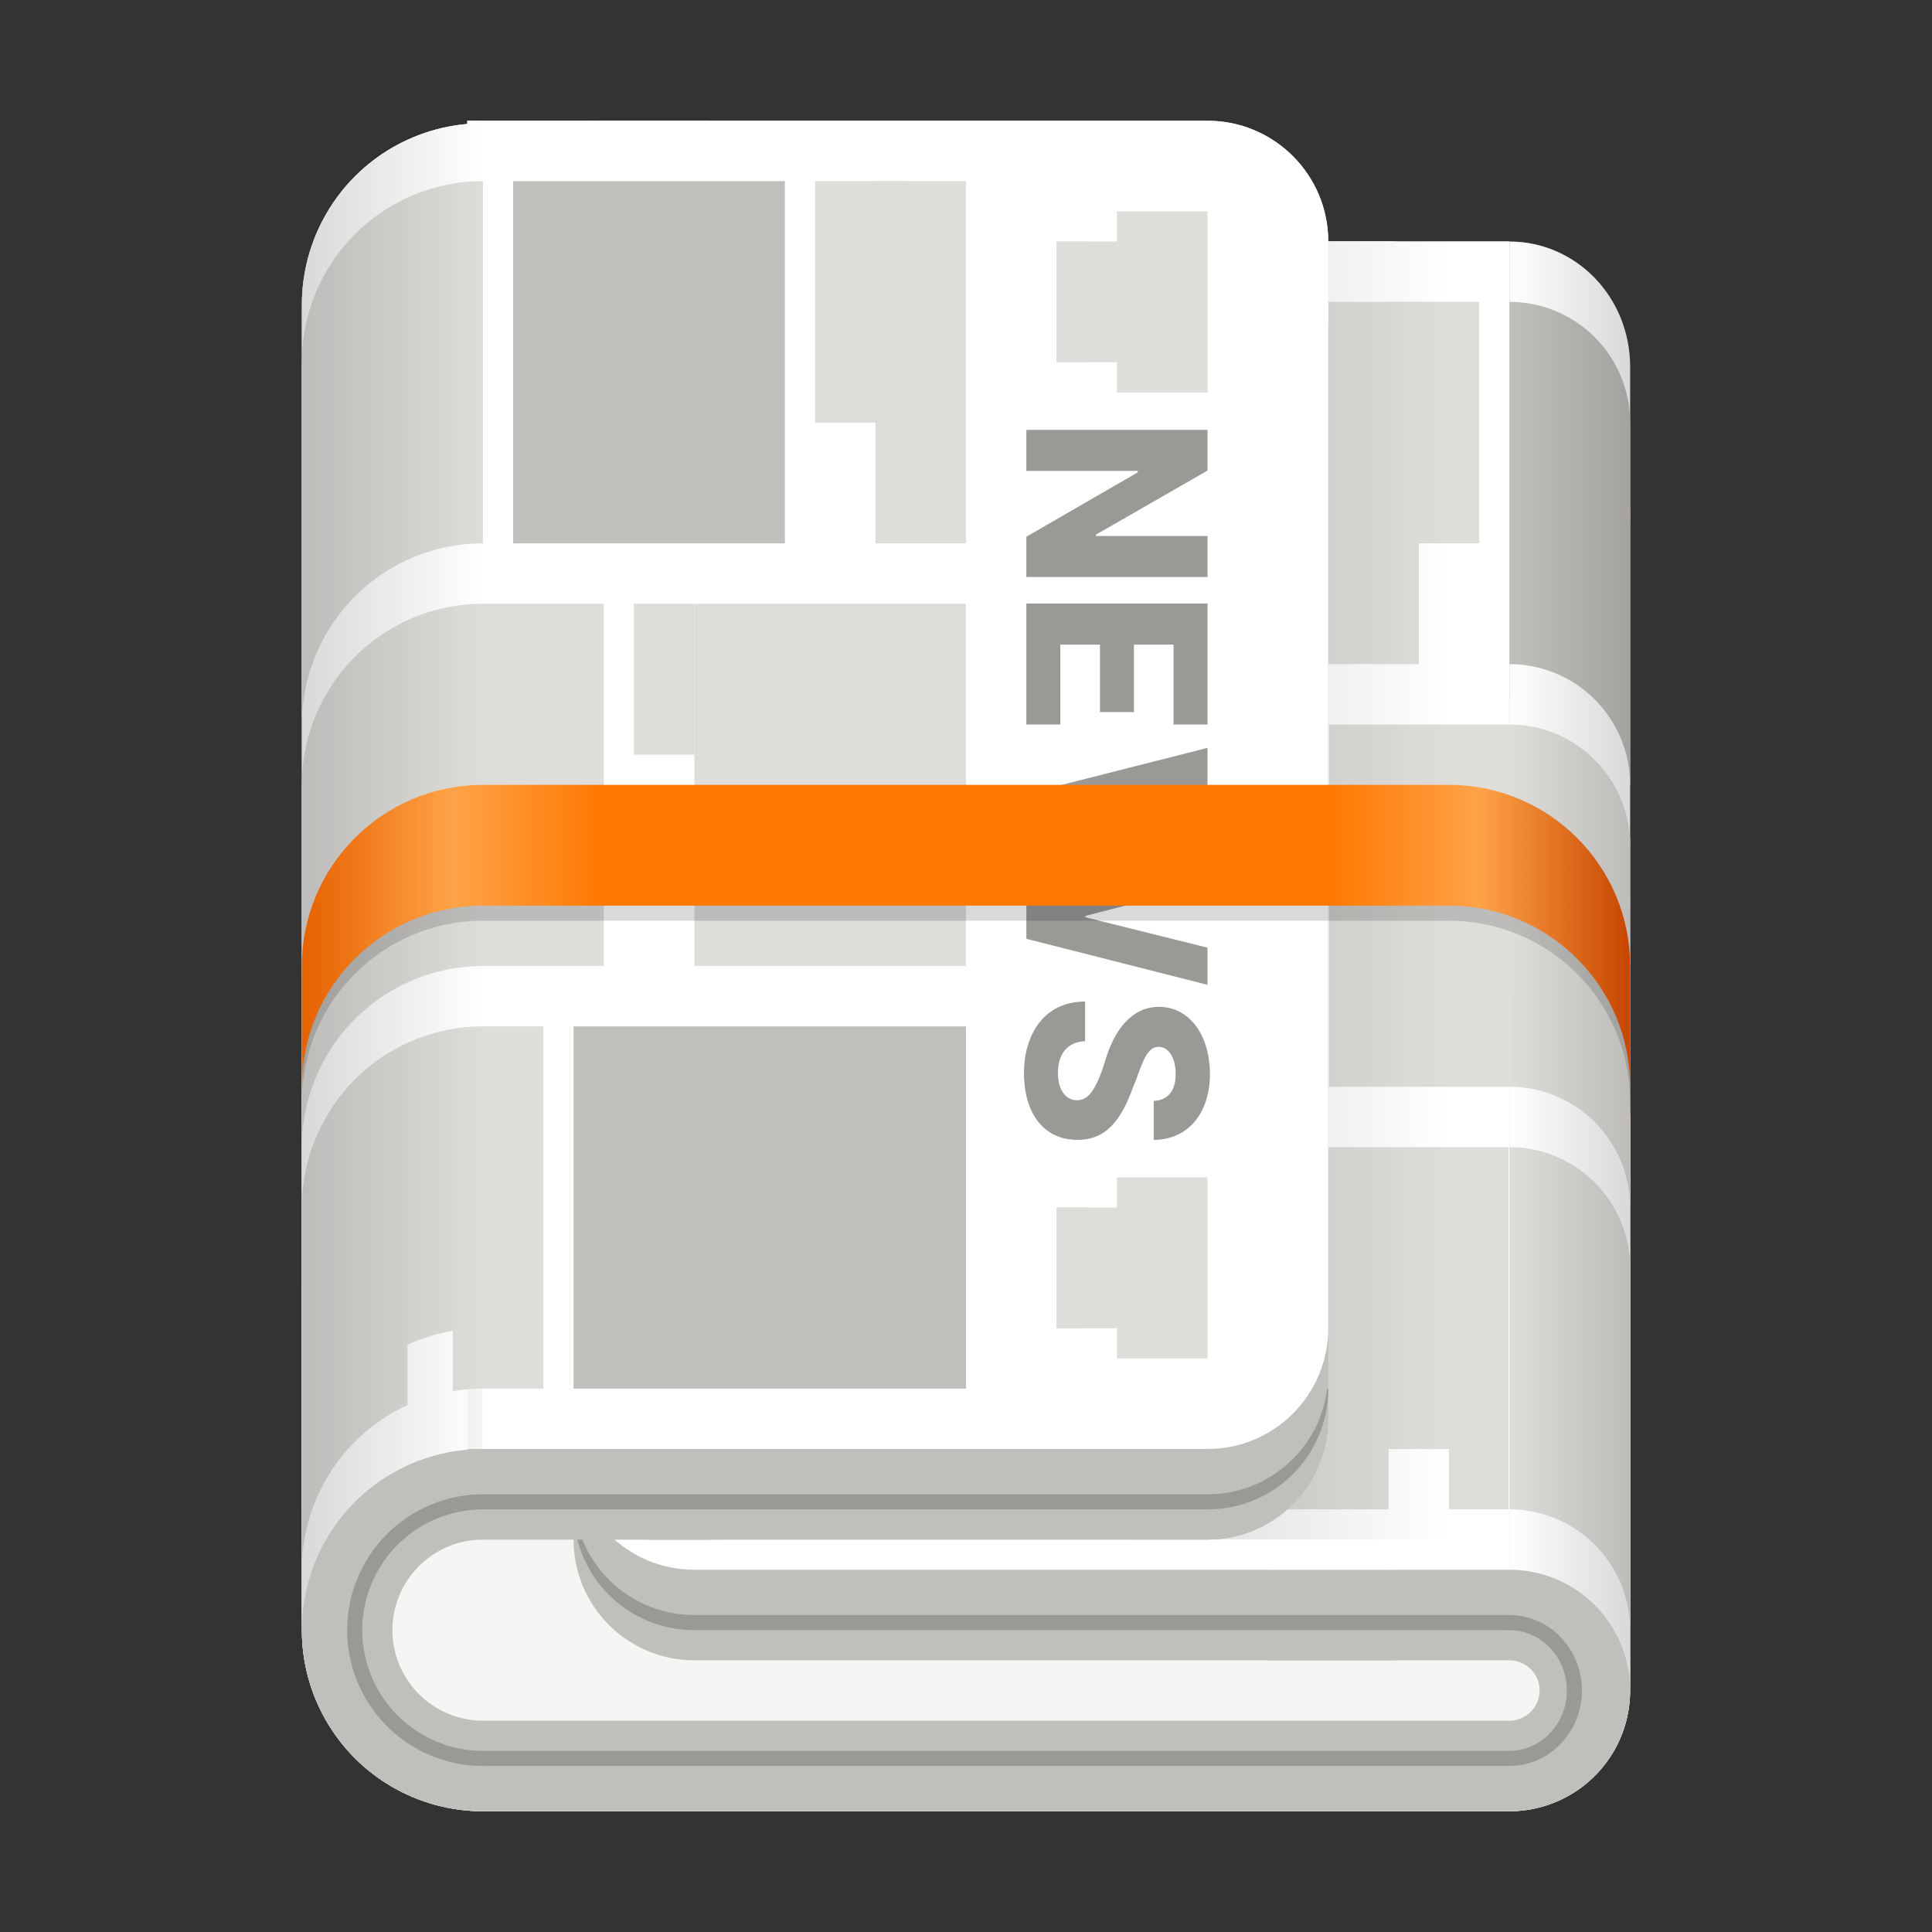 <?xml version="1.0" encoding="UTF-8"?>
<svg height="128px" viewBox="0 0 128 128" width="128px" xmlns="http://www.w3.org/2000/svg" xmlns:xlink="http://www.w3.org/1999/xlink">
    <rect x="0" y="0" width="128" height="128" fill="#333333" stroke="none"/>
    <filter id="a" height="100%" width="100%" x="0%" y="0%">
        <feColorMatrix in="SourceGraphic" type="matrix" values="0 0 0 0 1 0 0 0 0 1 0 0 0 0 1 0 0 0 1 0"/>
    </filter>
    <mask id="b">
        <g filter="url(#a)">
            <rect fill-opacity="0.15" height="128" width="128"/>
        </g>
    </mask>
    <linearGradient id="c" gradientUnits="userSpaceOnUse">
        <stop offset="0"/>
        <stop offset="1" stop-opacity="0"/>
    </linearGradient>
    <linearGradient id="d" gradientTransform="matrix(2.625 0 0 1 -137.503 -155)" x1="84" x2="92" xlink:href="#c" y1="230" y2="230"/>
    <clipPath id="e">
        <rect height="152" width="192"/>
    </clipPath>
    <mask id="f">
        <g filter="url(#a)">
            <rect fill-opacity="0.15" height="128" width="128"/>
        </g>
    </mask>
    <linearGradient id="g" gradientTransform="matrix(2.625 0 0 1 -137.503 -155)" x1="84" x2="92" xlink:href="#c" y1="230" y2="230"/>
    <clipPath id="h">
        <rect height="152" width="192"/>
    </clipPath>
    <linearGradient id="i" gradientUnits="userSpaceOnUse" x1="100" x2="108" y1="63.899" y2="63.899">
        <stop offset="0" stop-opacity="0"/>
        <stop offset="1" stop-opacity="0.149"/>
    </linearGradient>
    <linearGradient id="j" gradientUnits="userSpaceOnUse" x1="20" x2="32" y1="57.938" y2="57.938">
        <stop offset="0" stop-opacity="0.149"/>
        <stop offset="1" stop-opacity="0"/>
    </linearGradient>
    <mask id="k">
        <g filter="url(#a)">
            <rect fill-opacity="0.15" height="128" width="128"/>
        </g>
    </mask>
    <clipPath id="l">
        <rect height="152" width="192"/>
    </clipPath>
    <linearGradient id="m" gradientUnits="userSpaceOnUse" x1="20" x2="108" y1="60" y2="60">
        <stop offset="0" stop-color="#e66100"/>
        <stop offset="0.114" stop-color="#ffa348"/>
        <stop offset="0.227" stop-color="#ff7800"/>
        <stop offset="0.773" stop-color="#ff7800"/>
        <stop offset="0.886" stop-color="#ffa348"/>
        <stop offset="1" stop-color="#c64600"/>
    </linearGradient>
    <path d="m 40 66 c -2.91 0 -5.441 1.602 -6.84 4 h -13.16 v 38 c 0 2.07 0.535 4.145 1.609 6 c 2.141 3.715 6.102 6 10.391 6 h 68 c 0.273 0 0.547 -0.016 0.82 -0.043 c 2.551 -0.262 4.824 -1.734 6.109 -3.957 c 0.734 -1.277 1.105 -2.73 1.066 -4.203 c 0 -0.031 0.004 -0.062 0.004 -0.094 v -37.406 c 0 -4.598 -3.566 -8.297 -8 -8.297 z m 0 0" fill="#deddda"/>
    <path d="m 100 102 h -16 v 8 h 16 z m 0 0" fill="#c0bfbc"/>
    <path d="m 92 22 h -46 c -4.418 0 -8 3.582 -8 8 v 72 c 0 4.418 3.582 8 8 8 h 46 c 4.418 0 8 -3.582 8 -8 v -72 c 0 -4.418 -3.582 -8 -8 -8 z m 0 0" fill="#c0bfbc"/>
    <path d="m 92 16 h -46 c -4.418 0 -8 3.582 -8 8 v 72 c 0 4.418 3.582 8 8 8 h 46 c 4.418 0 8 -3.582 8 -8 v -72 c 0 -4.418 -3.582 -8 -8 -8 z m 0 0" fill="#f6f5f4"/>
    <g clip-path="url(#e)" mask="url(#b)" transform="matrix(1 0 0 1 -8 -16)">
        <path d="m 83 32 h 21 v 86 h -21 z m 0 0" fill="url(#d)"/>
    </g>
    <path d="m 32 8.168 c -4.289 -0.004 -8.25 2.285 -10.391 6 c -1.055 1.824 -1.609 3.891 -1.609 6 v 0.125 v 87.707 c 0.027 -2.051 0.582 -4.059 1.609 -5.832 c 2.141 -3.715 6.102 -6.004 10.391 -6 z m 0 0" fill="#f6f5f4"/>
    <path d="m 31.961 96 c -4.273 0.016 -8.219 2.301 -10.352 6 c -2.145 3.711 -2.145 8.289 0 12 c 2.141 3.715 6.102 6 10.391 6 v -6 c -3.312 0 -6 -2.688 -6 -6 s 2.688 -6 6 -6 v -6 c -0.012 0 -0.027 0 -0.039 0 z m 0 0" fill="#c0bfbc"/>
    <path d="m 32 120 h 68 v -6 h -68 z m 0 0" fill="#c0bfbc"/>
    <path d="m 100 104 v 6 c 0.715 0 1.375 0.383 1.734 1 c 0.355 0.617 0.355 1.383 0 2 c -0.359 0.617 -1.02 1 -1.734 1 v 6 c 2.859 0 5.5 -1.523 6.93 -4 c 1.426 -2.477 1.426 -5.523 0 -8 c -1.43 -2.477 -4.07 -4 -6.93 -4 z m 0 0" fill="#c0bfbc"/>
    <path d="m 38 100 l 0.07 0.008 c 0.492 3.949 3.84 6.992 7.93 6.992 h 54 v 1 h -54 c -4.434 0 -8 -3.566 -8 -8 z m 0 0" fill="#9a9996"/>
    <path d="m 84 92 l -0.07 0.008 c -0.492 3.949 -3.84 6.992 -7.93 6.992 h -44 v 1 h 44 c 4.434 0 8 -3.566 8 -8 z m 0 0" fill="#9a9996"/>
    <path d="m 32 116.5 c -3.035 0 -5.844 -1.621 -7.359 -4.25 c -1.52 -2.629 -1.52 -5.871 0 -8.5 c 1.516 -2.629 4.324 -4.25 7.359 -4.25" fill="none" stroke="#9a9996" stroke-linecap="round" stroke-linejoin="round" stroke-width="1"/>
    <path d="m 32 116.5 h 68" fill="none" stroke="#9a9996"/>
    <path d="m -196.438 99.086 c -1.539 0 -2.961 -0.859 -3.73 -2.25 s -0.77 -3.109 0 -4.5 s 2.191 -2.25 3.73 -2.25" fill="none" stroke="#9a9996" stroke-linecap="round" stroke-linejoin="round" transform="matrix(-1 0 0 1 -96.438 17.414)"/>
    <path d="m 98.02 64 c 5.516 0.012 9.98 4.484 9.98 10 l -0.203 18 c -0.949 -4.656 -5.043 -8 -9.797 -8 v -2 z m 0 0" fill="#ff7800"/>
    <path d="m 98.02 24 c 5.516 0.012 9.98 4.484 9.98 10 l -0.203 12 c -0.949 -4.656 -5.043 -8 -9.797 -8 v -2 z m 0 0" fill="#ff7800"/>
    <path d="m 98.02 92 c 5.516 0.012 9.98 4.484 9.98 10 h -0.203 c -0.949 -4.656 -5.043 -8 -9.797 -8 v -2 z m 0 0" fill="#c0bfbc"/>
    <path d="m 98.02 88 c 5.516 0.012 9.98 4.484 9.98 10 h -0.203 c -0.949 -4.656 -5.043 -8 -9.797 -8 v -2 z m 0 0" fill="#c0bfbc"/>
    <path d="m 98.02 54 c 5.516 0.012 9.98 4.484 9.98 10 h -0.203 c -0.949 -4.656 -5.043 -8 -9.797 -8 v -2 z m 0 0" fill="#c0bfbc"/>
    <path d="m 98.02 50 c 5.516 0.012 9.98 4.484 9.98 10 h -0.203 c -0.949 -4.656 -5.043 -8 -9.797 -8 v -2 z m 0 0" fill="#c0bfbc"/>
    <path d="m 98.02 46 c 5.516 0.012 9.98 4.484 9.98 10 h -0.203 c -0.949 -4.656 -5.043 -8 -9.797 -8 v -2 z m 0 0" fill="#c0bfbc"/>
    <path d="m 98.02 42 c 5.516 0.012 9.98 4.484 9.98 10 h -0.203 c -0.949 -4.656 -5.043 -8 -9.797 -8 v -2 z m 0 0" fill="#c0bfbc"/>
    <path d="m 40 66 c -2.91 0 -5.441 1.602 -6.84 4 h -13.16 v 38 c 0 2.07 0.535 4.145 1.609 6 c 2.141 3.715 6.102 6 10.391 6 h 68 c 0.273 0 0.547 -0.016 0.82 -0.043 c 2.551 -0.262 4.824 -1.734 6.109 -3.957 c 0.734 -1.277 1.105 -2.73 1.066 -4.203 c 0 -0.031 0.004 -0.062 0.004 -0.094 v -37.406 c 0 -4.598 -3.566 -8.297 -8 -8.297 z m 0 0" fill="#f6f5f4"/>
    <path d="m 100 16 v 88 c 2.859 0 5.5 1.523 6.93 4 c 0.664 1.156 1.031 2.465 1.066 3.801 c 0 -0.035 0.004 -0.066 0.004 -0.098 v -87.406 c 0 -4.598 -3.566 -8.297 -8 -8.297 z m 0 0" fill="#ffffff"/>
    <path d="m 100 102 h -16 v 8 h 16 z m 0 0" fill="#c0bfbc"/>
    <path d="m 92 22 h -46 c -4.418 0 -8 3.582 -8 8 v 72 c 0 4.418 3.582 8 8 8 h 46 c 4.418 0 8 -3.582 8 -8 v -72 c 0 -4.418 -3.582 -8 -8 -8 z m 0 0" fill="#c0bfbc"/>
    <path d="m 100 16 h -16 v 8 h 16 z m 0 0" fill="#ffffff"/>
    <path d="m 100 96 h -16 v 8 h 16 z m 0 0" fill="#ffffff"/>
    <path d="m 92 16 h -46 c -4.418 0 -8 3.582 -8 8 v 72 c 0 4.418 3.582 8 8 8 h 46 c 4.418 0 8 -3.582 8 -8 v -72 c 0 -4.418 -3.582 -8 -8 -8 z m 0 0" fill="#ffffff"/>
    <path d="m 100 16 h -16 v 8 h 16 z m 0 0" fill="#ffffff"/>
    <path d="m 100 20 c 2.859 0 5.5 1.523 6.926 4 c 0.703 1.215 1.074 2.598 1.074 4 v 24 c 0 -1.402 -0.371 -2.785 -1.074 -4 c -1.426 -2.477 -4.066 -4 -6.926 -4 z m 0 0" fill="#c0bfbc"/>
    <path d="m 100 48 v 24 h -11.957 v -24 z m 0 0" fill="#deddda"/>
    <path d="m 32 8.168 c -4.289 -0.004 -8.25 2.285 -10.391 6 c -1.055 1.824 -1.609 3.891 -1.609 6 v 0.125 v 87.707 c 0.027 -2.051 0.582 -4.059 1.609 -5.832 c 2.141 -3.715 6.102 -6.004 10.391 -6 z m 0 0" fill="#ffffff"/>
    <path d="m 31.961 96 c -4.273 0.016 -8.219 2.301 -10.352 6 c -2.145 3.711 -2.145 8.289 0 12 c 2.141 3.715 6.102 6 10.391 6 v -6 c -3.312 0 -6 -2.688 -6 -6 s 2.688 -6 6 -6 v -6 c -0.012 0 -0.027 0 -0.039 0 z m 0 0" fill="#c0bfbc"/>
    <path d="m 32 120 h 68 v -6 h -68 z m 0 0" fill="#c0bfbc"/>
    <path d="m 100 104 v 6 c 0.715 0 1.375 0.383 1.734 1 c 0.355 0.617 0.355 1.383 0 2 c -0.359 0.617 -1.02 1 -1.734 1 v 6 c 2.859 0 5.5 -1.523 6.93 -4 c 1.426 -2.477 1.426 -5.523 0 -8 c -1.43 -2.477 -4.07 -4 -6.93 -4 z m 0 0" fill="#c0bfbc"/>
    <path d="m 38 100 l 0.07 0.008 c 0.492 3.949 3.84 6.992 7.93 6.992 h 54 v 1 h -54 c -4.434 0 -8 -3.566 -8 -8 z m 0 0" fill="#9a9996"/>
    <path d="m 32 116.5 h 68" fill="none" stroke="#9a9996"/>
    <path d="m -100 288.5 c -1.539 0 -2.961 -0.859 -3.73 -2.25 s -0.77 -3.109 0 -4.5 s 2.191 -2.25 3.73 -2.25" fill="none" stroke="#9a9996" stroke-linecap="round" stroke-linejoin="round" transform="matrix(-1 0 0 1 0 -172)"/>
    <path d="m 31 94 h 16 v 8 h -16 z m 0 0" fill="#c0bfbc"/>
    <path d="m 43 14 h 37 c 4.418 0 8 3.582 8 8 v 72 c 0 4.418 -3.582 8 -8 8 h -37 c -4.418 0 -8 -3.582 -8 -8 v -72 c 0 -4.418 3.582 -8 8 -8 z m 0 0" fill="#c0bfbc"/>
    <path d="m 30.957 88 h 16 v 8 h -16 z m 0 0" fill="#f6f5f4"/>
    <path d="m 94 20 h -6 v 24 h 6 z m 0 0" fill="#deddda"/>
    <path d="m 98 20 h -6 v 16 h 6 z m 0 0" fill="#deddda"/>
    <path d="m 99.945 76 h -17.945 v 24 h 17.945 z m 0 0" fill="#deddda"/>
    <path d="m 96 96 h -4 v 5.145 h 4 z m 0 0" fill="#ffffff"/>
    <path d="m 43 8 h 37 c 4.418 0 8 3.582 8 8 v 72 c 0 4.418 -3.582 8 -8 8 h -37 c -4.418 0 -8 -3.582 -8 -8 v -72 c 0 -4.418 3.582 -8 8 -8 z m 0 0" fill="#f6f5f4"/>
    <path d="m 40 28 h 36 v 48 h -36 z m 0 0" fill="#ff7800"/>
    <path d="m 56.941 35.332 l -6.754 17.668 c -0.051 0.172 -0.012 0.352 0.059 0.453 c 0.09 0.098 0.172 0.219 0.414 0.238 l 4.738 -0.02 c 0.16 0 0.301 0.07 0.359 0.223 c 0.039 0.129 0.051 0.262 0 0.441 l -4.105 15.039 c -0.031 0.121 -0.07 0.391 0.211 0.57 c 0.18 0.109 0.543 0.051 0.762 -0.172 l 15.473 -19.504 c 0.098 -0.16 0.109 -0.441 0.047 -0.574 c -0.059 -0.129 -0.188 -0.309 -0.488 -0.34 l -7.219 -0.27 c -0.211 -0.043 -0.281 -0.141 -0.344 -0.223 c -0.078 -0.121 -0.098 -0.289 -0.02 -0.473 l 5.914 -12.828 c 0.078 -0.172 0.078 -0.293 0.031 -0.383 c -0.043 -0.078 -0.172 -0.18 -0.402 -0.18 h -8.062 c -0.109 0 -0.492 0.039 -0.613 0.332 z m 0 0" fill="#ffffff"/>
    <path d="m 40 16 h 32 v 4 h -32 z m 0 0" fill="#c0bfbc"/>
    <g clip-path="url(#h)" mask="url(#f)" transform="matrix(1 0 0 1 -8 -16)">
        <path d="m 83 32 h 21 v 86 h -21 z m 0 0" fill="url(#g)"/>
    </g>
    <path d="m 32 94 h 16 v 8 h -16 z m 0 0" fill="#c0bfbc"/>
    <path d="m 43 14 h 37 c 4.418 0 8 3.582 8 8 v 72 c 0 4.418 -3.582 8 -8 8 h -37 c -4.418 0 -8 -3.582 -8 -8 v -72 c 0 -4.418 3.582 -8 8 -8 z m 0 0" fill="#c0bfbc"/>
    <path d="m 30.957 8 h 16 v 8 h -16 z m 0 0" fill="#ffffff"/>
    <path d="m 31.961 88 h 16 v 8 h -16 z m 0 0" fill="#ffffff"/>
    <path d="m 40 8 h 40 c 4.418 0 8 3.582 8 8 v 72 c 0 4.418 -3.582 8 -8 8 h -40 c -4.418 0 -8 -3.582 -8 -8 v -72 c 0 -4.418 3.582 -8 8 -8 z m 0 0" fill="#ffffff"/>
    <path d="m 30.957 8 h 16 v 8 h -16 z m 0 0" fill="#ffffff"/>
    <path d="m 88 92 l -0.07 0.008 c -0.492 3.949 -3.84 6.992 -7.93 6.992 h -48 v 1 h 48 c 4.434 0 8 -3.566 8 -8 z m 0 0" fill="#9a9996"/>
    <path d="m 32 116.5 c -3.035 0 -5.844 -1.621 -7.359 -4.25 c -1.52 -2.629 -1.52 -5.871 0 -8.5 c 1.516 -2.629 4.324 -4.25 7.359 -4.25" fill="none" stroke="#9a9996" stroke-linecap="round" stroke-linejoin="round" stroke-width="1"/>
    <path d="m 68 28.48 v 2.719 h 7.383 v 0.094 l -7.383 4.266 v 2.668 h 12 v -2.715 h -7.383 v -0.094 l 7.383 -4.242 v -2.695 z m 0 11.508 v 8.012 h 2.25 v -5.293 h 2.625 v 4.473 h 2.25 v -4.473 h 2.625 v 5.293 h 2.25 v -8.012 z m 12 9.562 l -12 3.043 v 2.77 l 7.523 1.988 v 0.094 l -7.523 1.992 v 2.762 l 12 3.047 v -2.461 l -8.086 -2.012 v -0.094 l 8.086 -2.086 v -2.391 l -8.062 -2.086 v -0.09 l 8.062 -2.016 z m -8.109 16.805 c -2.836 0 -4.051 2.344 -4.051 4.734 c 0 2.602 1.262 4.43 3.535 4.43 c 1.945 0 2.93 -1.336 3.727 -3.586 l 0.141 -0.328 c 0.469 -1.289 0.773 -2.25 1.523 -2.25 c 0.676 0 1.125 0.75 1.125 1.805 c 0 1.172 -0.562 1.734 -1.453 1.781 v 2.578 c 2.273 0 3.723 -1.781 3.723 -4.359 s -1.359 -4.453 -3.375 -4.453 c -1.777 0 -2.926 1.477 -3.535 3.469 l -0.07 0.234 c -0.586 1.852 -1.102 2.484 -1.828 2.484 c -0.633 0 -1.262 -0.539 -1.262 -1.805 s 0.629 -2.062 1.801 -2.109 z m 0 0" fill="#9a9996"/>
    <path d="m 38 68 v 24 h 26 v -24 z m 0 0" fill="#c0bfbc"/>
    <path d="m 32 12 c -4.289 0 -8.25 2.285 -10.391 6 c -1.055 1.824 -1.609 3.895 -1.609 6 v 0.125 v 23.707 c 0.027 -2.047 0.582 -4.055 1.609 -5.832 c 2.141 -3.715 6.102 -6 10.391 -6 z m 0 0" fill="#deddda"/>
    <path d="m 74 14 v 12 h 6 v -12 z m 0 0" fill="#deddda"/>
    <path d="m 70 16 v 8 h 2 v -8 z m 0 0" fill="#deddda"/>
    <path d="m 70 16 v 8 h 6 v -8 z m 0 0" fill="#deddda"/>
    <path d="m 34 12 v 24 h 18 v -24 z m 0 0" fill="#c0bfbc"/>
    <g fill="#deddda">
        <path d="m 46 40 h 18 v 24 h -18 z m 0 0"/>
        <path d="m 42 40 h 4 v 10 h -4 z m 0 0"/>
        <path d="m 32 40 h 8 v 24 h -8 z m 0 0"/>
        <path d="m 100 48 c 2.859 0 5.5 1.523 6.926 4 c 0.703 1.215 1.074 2.598 1.074 4 v 24 c 0 -1.402 -0.371 -2.785 -1.074 -4 c -1.426 -2.477 -4.066 -4 -6.926 -4 z m 0 0"/>
        <path d="m 100 76 c 2.859 0 5.5 1.523 6.926 4 c 0.703 1.215 1.074 2.594 1.074 4 v 24 c 0 -1.406 -0.371 -2.785 -1.074 -4 c -1.426 -2.477 -4.066 -4 -6.926 -4 z m 0 0"/>
        <path d="m 32 68 c -4.289 0 -8.25 2.285 -10.391 6 c -1.055 1.824 -1.609 3.895 -1.609 6 v 0.125 v 23.707 c 0.027 -2.047 0.582 -4.055 1.609 -5.832 c 2.141 -3.715 6.102 -6 10.391 -6 z m 0 0"/>
        <path d="m 74 78 v 12 h 6 v -12 z m 0 0"/>
        <path d="m 70 80 v 8 h 2 v -8 z m 0 0"/>
        <path d="m 70 80 v 8 h 6 v -8 z m 0 0"/>
        <path d="m 58 12 h 6 v 24 h -6 z m 0 0"/>
        <path d="m 54 12 h 6 v 16 h -6 z m 0 0"/>
        <path d="m 32 40 c -4.289 0 -8.25 2.285 -10.391 6 c -1.055 1.824 -1.609 3.895 -1.609 6 v 0.125 v 23.707 c 0.027 -2.047 0.582 -4.055 1.609 -5.832 c 2.141 -3.715 6.102 -6 10.391 -6 z m 0 0"/>
    </g>
    <path d="m 100 16 v 88 c 2.859 0 5.5 1.523 6.93 4 c 0.664 1.156 1.031 2.465 1.066 3.801 c 0 -0.035 0.004 -0.066 0.004 -0.098 v -87.406 c 0 -4.598 -3.566 -8.297 -8 -8.297 z m 0 0" fill="url(#i)"/>
    <path d="m 32 68 v 24 h 4 v -24 z m 0 0" fill="#deddda"/>
    <path d="m 27 88 h 3 v 6 h -3 z m 0 0" fill="#ffffff"/>
    <path d="m 32 74 c -4.289 0 -8.25 2.285 -10.391 6 c -1.055 1.824 -1.609 3.895 -1.609 6 v 0.125 v 13.707 c 0.027 -2.047 0.582 -4.055 1.609 -5.832 c 2.141 -3.715 6.102 -6 10.391 -6 z m 0 0" fill="#deddda"/>
    <path d="m 32 8.02 c -4.289 0 -8.25 2.289 -10.391 6 c -1.055 1.824 -1.609 3.895 -1.609 6 v 0.125 v 87.711 c 0.027 -2.051 0.582 -4.059 1.609 -5.836 c 2.141 -3.711 6.102 -6 10.391 -6 z m 0 0" fill="url(#j)"/>
    <g clip-path="url(#l)" mask="url(#k)" transform="matrix(1 0 0 1 -8 -16)">
        <path d="m 40 69 c -6.629 0 -12 5.371 -12 12 v 8 c 0 -6.629 5.371 -12 12 -12 h 64 c 6.629 0 12 5.371 12 12 v -8 c 0 -6.629 -5.371 -12 -12 -12 z m 0 0"/>
    </g>
    <path d="m 32 52 c -6.629 0 -12 5.371 -12 12 v 8 c 0 -6.629 5.371 -12 12 -12 h 64 c 6.629 0 12 5.371 12 12 v -8 c 0 -6.629 -5.371 -12 -12 -12 z m 0 0" fill="url(#m)"/>
</svg>
